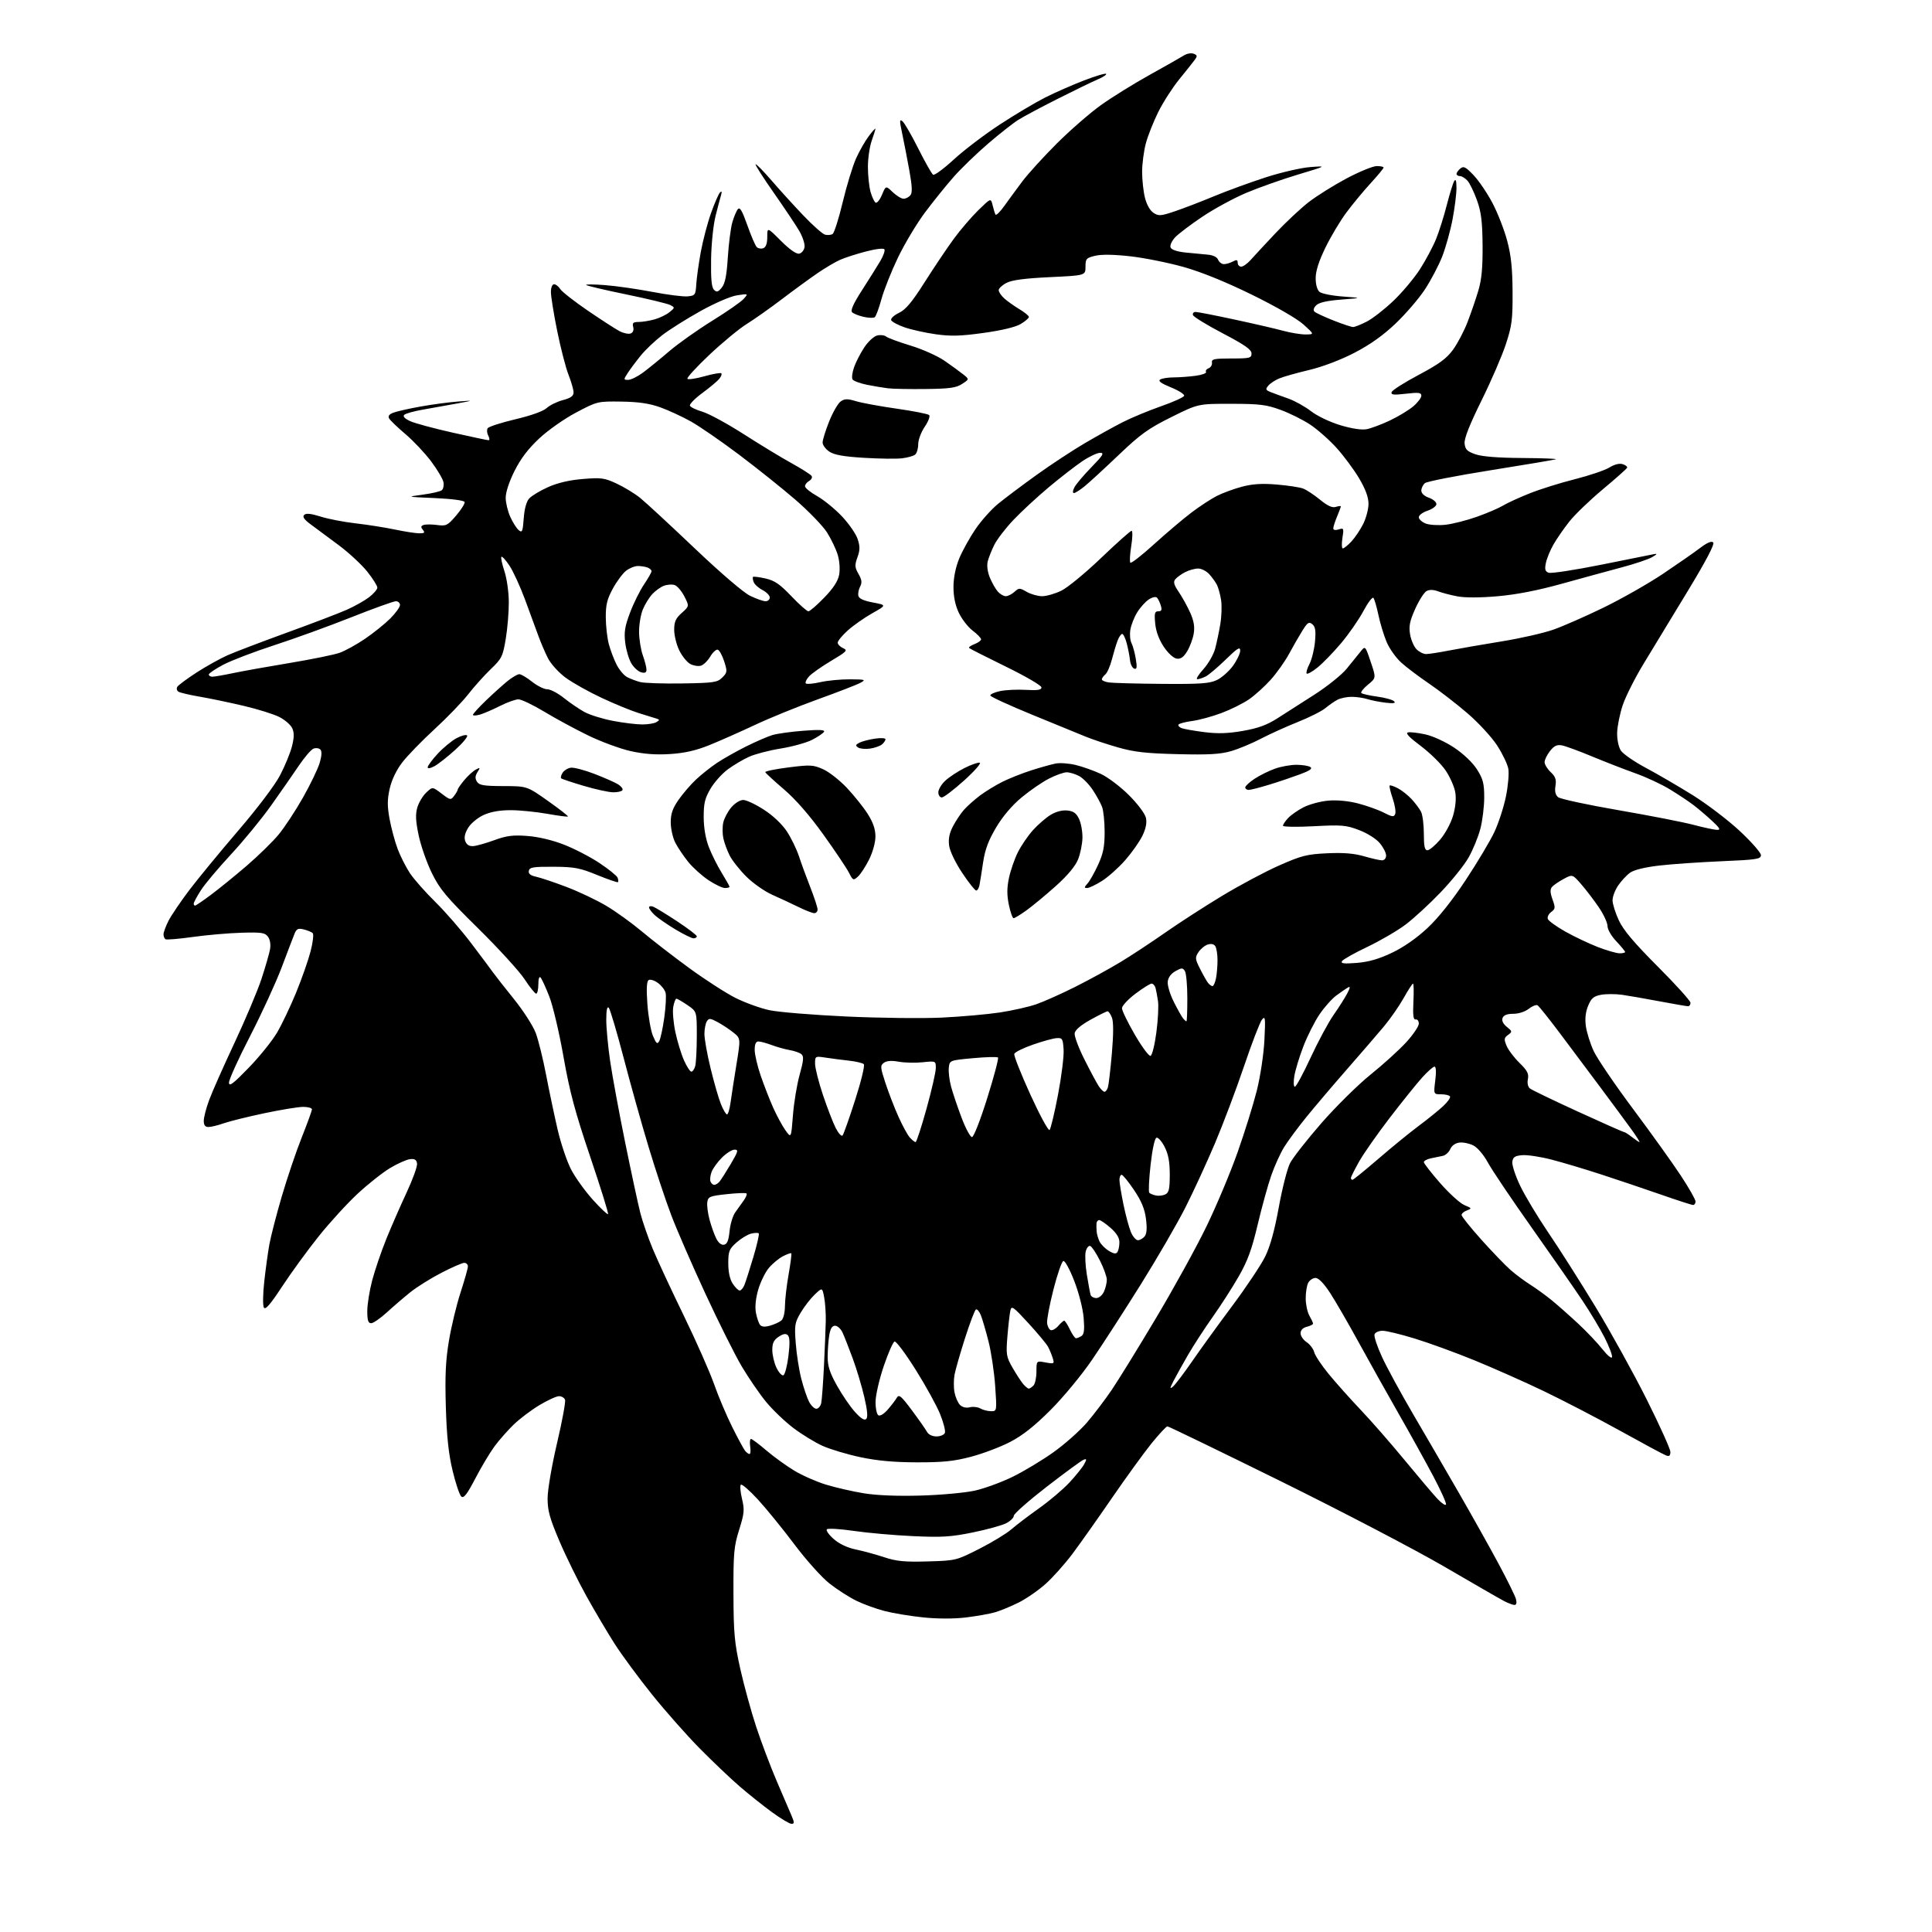 <?xml version="1.0" encoding="UTF-8" standalone="no"?>
<svg 
  version="1.1" 
  xmlns="http://www.w3.org/2000/svg" 
  xmlns:xlink="http://www.w3.org/1999/xlink" 
  xmlns:svg="http://www.w3.org/2000/svg"
  xmlns:rdf="http://www.w3.org/1999/02/22-rdf-syntax-ns#"
  xmlns:cc="http://creativecommons.org/ns#"
  xmlns:dc="http://purl.org/dc/elements/1.1/"
  viewBox="0 0 768 768"
  width="768"
  height="768"
>
<style>svg {background-color: white; }</style>"
<path stroke="none" fill="black" fill-rule="evenodd" d="M314.62,725.00C313.85,725.00 310.36,722.91 306.86,720.36C303.36,717.80 297.57,713.19 294.00,710.11C290.43,707.02 283.28,700.23 278.12,695.00C272.96,689.77 264.41,680.10 259.12,673.50C253.82,666.90 247.17,657.88 244.34,653.46C241.51,649.03 236.45,640.48 233.10,634.46C229.75,628.43 224.90,618.55 222.33,612.50C218.48,603.43 217.66,600.45 217.68,595.50C217.70,592.17 219.37,582.45 221.43,573.67C223.48,564.96 224.91,557.20 224.61,556.42C224.31,555.64 223.23,555.00 222.22,555.00C221.21,555.00 217.71,556.60 214.44,558.56C211.17,560.52 206.55,564.01 204.18,566.31C201.80,568.61 198.36,572.52 196.54,575.00C194.72,577.48 191.30,583.20 188.94,587.73C185.68,593.99 184.35,595.71 183.39,594.91C182.70,594.34 181.14,589.73 179.93,584.68C178.31,577.95 177.59,571.19 177.23,559.35C176.86,546.89 177.14,540.85 178.47,532.90C179.42,527.23 181.50,518.60 183.10,513.71C184.69,508.82 186.00,504.19 186.00,503.41C186.00,502.63 185.35,502.00 184.55,502.00C183.76,502.00 179.66,503.78 175.46,505.96C171.25,508.14 165.71,511.60 163.15,513.65C160.59,515.70 156.38,519.32 153.79,521.69C151.20,524.06 148.39,526.00 147.54,526.00C146.37,526.00 146.00,524.86 146.00,521.19C146.00,518.54 146.88,513.03 147.96,508.94C149.04,504.85 151.56,497.47 153.55,492.54C155.55,487.61 159.18,479.30 161.63,474.06C164.08,468.82 165.95,463.63 165.79,462.52C165.57,461.02 164.86,460.57 163.00,460.78C161.62,460.94 158.08,462.51 155.12,464.28C152.16,466.05 146.34,470.65 142.19,474.50C138.04,478.35 131.04,486.00 126.65,491.50C122.25,497.00 115.74,505.94 112.18,511.36C107.38,518.66 105.49,520.84 104.88,519.75C104.43,518.94 104.50,514.28 105.05,509.39C105.59,504.50 106.50,497.91 107.06,494.75C107.63,491.59 109.84,483.00 111.99,475.65C114.14,468.31 117.72,457.73 119.95,452.13C122.18,446.54 124.00,441.52 124.00,440.98C124.00,440.44 122.43,440.00 120.52,440.00C118.60,440.00 111.65,441.14 105.07,442.53C98.49,443.92 91.22,445.72 88.93,446.53C86.63,447.34 83.91,448.00 82.87,448.00C81.55,448.00 81.00,447.28 81.00,445.54C81.00,444.18 81.96,440.47 83.14,437.29C84.31,434.10 88.86,423.85 93.24,414.50C97.62,405.15 102.46,393.68 103.99,389.00C105.52,384.32 107.03,379.09 107.34,377.37C107.68,375.47 107.36,373.51 106.53,372.37C105.33,370.74 103.99,370.54 95.92,370.78C90.83,370.93 82.15,371.68 76.63,372.46C71.10,373.23 66.23,373.64 65.79,373.37C65.36,373.10 65.00,372.22 65.00,371.40C65.00,370.59 65.90,368.16 67.00,366.00C68.10,363.85 71.83,358.35 75.28,353.79C78.74,349.23 87.46,338.63 94.66,330.24C102.28,321.37 109.24,312.17 111.30,308.24C113.25,304.53 115.39,299.34 116.06,296.69C116.95,293.16 116.98,291.25 116.17,289.48C115.57,288.16 113.26,286.15 111.04,285.02C108.82,283.89 102.39,281.88 96.75,280.56C91.11,279.23 83.27,277.60 79.32,276.93C75.37,276.25 71.60,275.37 70.94,274.96C70.28,274.56 70.08,273.68 70.49,273.01C70.90,272.35 74.35,269.79 78.15,267.33C81.95,264.87 87.50,261.79 90.47,260.47C93.45,259.15 104.03,255.12 114.00,251.50C123.97,247.88 134.66,243.80 137.76,242.43C140.86,241.06 144.88,238.80 146.70,237.42C148.51,236.03 150.00,234.30 150.00,233.58C150.00,232.85 148.20,230.00 146.00,227.24C143.80,224.47 138.73,219.77 134.75,216.79C130.76,213.80 125.77,210.10 123.67,208.57C120.94,206.58 120.14,205.46 120.90,204.70C121.66,203.94 123.56,204.13 127.46,205.35C130.47,206.31 136.76,207.52 141.44,208.05C146.11,208.58 153.13,209.69 157.03,210.51C160.94,211.33 165.28,212.00 166.69,212.00C168.75,212.00 169.02,211.73 168.10,210.62C167.22,209.56 167.28,209.11 168.35,208.70C169.12,208.40 171.53,208.40 173.71,208.69C177.39,209.18 177.91,208.93 181.35,204.91C183.37,202.54 184.88,200.13 184.69,199.55C184.48,198.94 179.57,198.29 172.92,198.00C161.50,197.50 161.50,197.50 168.00,196.64C171.57,196.16 175.00,195.37 175.61,194.88C176.22,194.39 176.52,192.94 176.28,191.67C176.03,190.39 173.84,186.68 171.40,183.42C168.96,180.17 164.39,175.31 161.24,172.63C158.08,169.95 155.14,167.13 154.70,166.37C154.14,165.41 154.66,164.70 156.41,164.03C157.79,163.51 162.65,162.41 167.21,161.60C171.77,160.78 178.43,159.89 182.00,159.62C188.50,159.13 188.50,159.13 181.50,160.43C177.65,161.15 171.61,162.23 168.08,162.84C164.55,163.45 161.22,164.38 160.68,164.92C160.05,165.55 160.90,166.43 163.10,167.43C164.97,168.28 172.55,170.32 179.95,171.98C187.34,173.64 193.77,175.00 194.23,175.00C194.69,175.00 194.64,174.19 194.10,173.20C193.57,172.20 193.46,170.88 193.85,170.25C194.23,169.62 199.17,168.02 204.82,166.68C211.10,165.20 215.95,163.47 217.30,162.22C218.51,161.10 221.41,159.67 223.75,159.05C226.89,158.22 228.00,157.42 228.00,156.00C228.00,154.94 227.10,151.79 226.00,148.99C224.89,146.20 222.87,138.36 221.50,131.58C220.12,124.80 219.00,117.84 219.00,116.12C219.00,114.28 219.52,113.00 220.26,113.00C220.95,113.00 222.06,113.86 222.71,114.91C223.37,115.96 228.31,119.83 233.70,123.51C239.09,127.19 244.78,130.87 246.34,131.67C247.90,132.48 249.87,132.88 250.70,132.56C251.64,132.20 252.03,131.22 251.71,129.99C251.28,128.37 251.69,128.00 253.84,127.99C255.30,127.99 258.15,127.53 260.17,126.97C262.19,126.41 264.86,125.12 266.11,124.11C268.32,122.33 268.33,122.25 266.44,121.26C265.37,120.70 257.53,118.80 249.02,117.05C240.50,115.30 233.30,113.61 233.02,113.29C232.73,112.98 236.10,113.00 240.50,113.34C244.90,113.67 253.38,114.89 259.33,116.03C265.29,117.18 271.59,117.98 273.33,117.81C276.33,117.52 276.52,117.25 276.78,113.00C276.93,110.53 277.74,104.76 278.57,100.19C279.41,95.62 281.24,88.64 282.65,84.69C284.06,80.73 285.66,77.05 286.22,76.50C286.89,75.83 287.03,76.16 286.64,77.50C286.32,78.60 285.33,82.35 284.45,85.83C283.55,89.38 282.77,96.94 282.67,103.02C282.55,110.88 282.86,114.24 283.82,115.19C284.91,116.27 285.45,116.12 286.91,114.33C288.22,112.74 288.86,109.56 289.32,102.33C289.67,96.92 290.46,90.70 291.08,88.50C291.70,86.30 292.69,83.91 293.29,83.18C294.11,82.17 295.00,83.67 297.07,89.51C298.55,93.72 300.24,97.64 300.82,98.22C301.39,98.79 302.57,98.99 303.43,98.66C304.48,98.26 305.00,96.78 305.00,94.18C305.00,90.30 305.00,90.30 310.43,95.74C313.88,99.18 316.53,101.05 317.68,100.83C318.68,100.64 319.65,99.46 319.82,98.20C320.00,96.95 319.03,94.03 317.67,91.71C316.31,89.40 311.76,82.60 307.57,76.61C303.37,70.63 300.13,65.54 300.36,65.31C300.59,65.08 303.41,67.94 306.64,71.68C309.86,75.41 315.57,81.69 319.32,85.63C323.08,89.58 326.97,93.02 327.96,93.28C328.96,93.54 330.31,93.43 330.96,93.03C331.61,92.62 333.43,86.91 335.00,80.33C336.57,73.75 338.97,65.92 340.32,62.93C341.67,59.95 343.95,55.95 345.39,54.06C346.82,52.16 348.00,50.87 348.00,51.18C348.00,51.49 347.32,53.66 346.50,56.00C345.68,58.34 345.00,63.01 345.01,66.38C345.01,69.74 345.48,74.17 346.04,76.21C346.61,78.26 347.52,80.20 348.06,80.54C348.60,80.87 349.74,79.48 350.59,77.45C352.13,73.75 352.13,73.75 354.87,76.38C356.38,77.82 358.32,79.00 359.18,79.00C360.05,79.00 361.26,78.39 361.88,77.64C362.72,76.63 362.62,74.15 361.50,67.89C360.67,63.28 359.40,56.70 358.67,53.27C357.53,47.91 357.54,47.21 358.76,48.22C359.54,48.87 362.38,53.77 365.06,59.12C367.74,64.47 370.39,69.12 370.93,69.46C371.47,69.79 375.20,67.05 379.21,63.35C383.22,59.66 391.45,53.41 397.50,49.46C403.55,45.50 411.67,40.68 415.54,38.73C419.41,36.78 426.30,33.75 430.86,32.00C435.41,30.24 439.39,29.05 439.69,29.36C440.00,29.66 438.50,30.66 436.37,31.56C434.24,32.47 427.10,35.93 420.50,39.26C413.90,42.58 406.83,46.36 404.78,47.65C402.73,48.94 397.33,53.19 392.78,57.09C388.23,61.00 382.06,66.96 379.07,70.35C376.09,73.73 370.96,80.10 367.67,84.50C364.38,88.90 359.54,97.00 356.90,102.50C354.27,108.00 351.33,115.42 350.36,119.00C349.39,122.58 348.19,125.78 347.70,126.12C347.20,126.46 345.21,126.39 343.28,125.95C341.34,125.51 339.29,124.69 338.72,124.12C338.01,123.41 339.25,120.66 342.71,115.29C345.46,111.01 348.72,105.82 349.93,103.77C351.15,101.72 351.88,99.62 351.57,99.12C351.24,98.59 348.16,98.94 344.25,99.96C340.54,100.92 335.93,102.41 334.00,103.26C332.07,104.10 327.97,106.53 324.88,108.65C321.80,110.77 315.42,115.42 310.71,119.00C306.00,122.58 299.75,126.98 296.82,128.80C293.90,130.61 287.24,136.10 282.04,141.00C276.84,145.90 272.89,150.22 273.26,150.60C273.64,150.97 276.70,150.51 280.06,149.56C283.43,148.62 286.43,148.09 286.73,148.40C287.04,148.70 286.66,149.71 285.89,150.63C285.13,151.55 282.11,154.07 279.19,156.23C276.27,158.38 274.05,160.64 274.25,161.24C274.44,161.83 276.68,162.93 279.21,163.66C281.74,164.40 289.14,168.42 295.66,172.60C302.17,176.77 310.76,181.99 314.75,184.18C318.73,186.38 322.28,188.65 322.64,189.22C322.99,189.79 322.54,190.68 321.64,191.18C320.74,191.69 320.00,192.64 320.00,193.30C320.00,193.96 322.16,195.71 324.81,197.20C327.45,198.68 331.88,202.30 334.66,205.23C337.43,208.16 340.25,212.23 340.92,214.26C341.90,217.22 341.88,218.69 340.84,221.55C339.72,224.68 339.77,225.54 341.27,228.15C342.58,230.43 342.74,231.62 341.93,233.13C341.35,234.21 341.02,235.86 341.20,236.78C341.42,237.94 343.21,238.78 347.00,239.50C352.48,240.54 352.48,240.54 346.72,243.79C343.56,245.57 339.17,248.66 336.98,250.63C334.79,252.61 333.00,254.79 333.00,255.46C333.00,256.14 333.96,257.12 335.14,257.65C337.08,258.52 336.64,258.98 330.39,262.70C326.60,264.95 322.64,267.74 321.59,268.90C320.54,270.06 319.98,271.31 320.34,271.68C320.71,272.04 323.29,271.81 326.08,271.17C328.87,270.53 334.16,270.02 337.83,270.04C344.02,270.08 344.32,270.18 342.00,271.44C340.62,272.19 332.98,275.15 325.00,278.03C317.02,280.91 305.77,285.50 300.00,288.22C294.23,290.93 286.12,294.52 282.00,296.19C276.64,298.35 272.18,299.37 266.39,299.74C260.75,300.11 255.98,299.75 250.71,298.58C246.55,297.65 238.94,294.85 233.82,292.36C228.69,289.87 220.84,285.62 216.36,282.91C211.88,280.21 207.26,278.00 206.08,278.00C204.90,278.00 201.59,279.19 198.73,280.64C195.86,282.09 192.28,283.63 190.76,284.07C189.24,284.50 188.00,284.54 188.00,284.15C188.00,283.75 190.36,281.16 193.25,278.39C196.14,275.62 200.00,272.15 201.83,270.67C203.66,269.20 205.73,268.00 206.44,268.00C207.15,268.00 209.42,269.35 211.50,271.00C213.58,272.65 216.30,274.00 217.56,274.00C218.82,274.00 221.79,275.56 224.17,277.47C226.55,279.38 230.23,281.88 232.34,283.04C234.45,284.19 239.55,285.78 243.68,286.56C247.80,287.35 253.05,287.99 255.34,287.98C257.63,287.98 260.16,287.55 260.97,287.04C262.27,286.22 262.27,286.05 260.97,285.65C260.16,285.40 257.05,284.43 254.05,283.51C251.05,282.59 244.39,279.86 239.24,277.45C234.09,275.05 227.64,271.43 224.90,269.43C222.13,267.39 219.00,263.97 217.84,261.69C216.69,259.44 214.93,255.32 213.93,252.55C212.93,249.77 210.56,243.32 208.66,238.21C206.76,233.10 204.01,227.10 202.53,224.87C201.06,222.64 199.61,221.05 199.32,221.34C199.03,221.63 199.57,224.20 200.51,227.04C201.47,229.93 202.24,235.36 202.26,239.35C202.28,243.28 201.73,249.88 201.04,254.00C199.87,260.97 199.45,261.82 195.08,266.00C192.50,268.48 188.46,272.98 186.11,276.00C183.76,279.02 177.71,285.29 172.67,289.92C167.63,294.55 161.84,300.52 159.82,303.18C157.52,306.20 155.68,310.09 154.90,313.54C153.93,317.88 153.92,320.47 154.87,325.59C155.53,329.18 156.96,334.50 158.05,337.41C159.14,340.33 161.35,344.69 162.95,347.11C164.56,349.52 169.09,354.65 173.01,358.50C176.94,362.35 183.39,369.77 187.35,375.00C191.31,380.23 195.22,385.45 196.03,386.61C196.84,387.76 200.55,392.49 204.27,397.11C208.00,401.72 211.90,407.80 212.96,410.61C214.01,413.42 215.85,420.85 217.05,427.11C218.25,433.37 220.31,443.17 221.63,448.88C222.95,454.60 225.42,461.89 227.13,465.09C228.84,468.30 232.71,473.66 235.74,477.00C238.77,480.35 241.45,482.88 241.71,482.63C241.96,482.37 238.77,472.11 234.62,459.83C228.57,441.95 226.46,434.03 224.00,420.09C222.32,410.52 219.77,399.72 218.34,396.09C216.92,392.47 215.36,389.07 214.87,388.55C214.36,387.99 214.00,389.13 214.00,391.30C214.00,393.33 213.61,395.00 213.14,395.00C212.67,395.00 210.59,392.41 208.52,389.25C206.45,386.09 198.13,376.98 190.03,369.00C177.33,356.49 174.80,353.47 171.64,347.00C169.62,342.88 167.27,336.12 166.41,332.00C165.22,326.29 165.10,323.65 165.91,320.94C166.49,318.98 168.08,316.33 169.45,315.05C171.93,312.71 171.93,312.71 175.53,315.46C178.99,318.09 179.19,318.13 180.53,316.35C181.31,315.33 181.95,314.20 181.97,313.83C181.99,313.46 183.17,311.76 184.61,310.05C186.04,308.35 188.09,306.49 189.15,305.92C190.92,304.97 190.98,305.06 189.80,306.94C188.85,308.47 188.80,309.46 189.60,310.73C190.50,312.16 192.29,312.46 200.09,312.48C209.50,312.50 209.50,312.50 217.80,318.37C222.36,321.59 225.95,324.39 225.76,324.57C225.58,324.76 221.84,324.27 217.46,323.49C213.08,322.71 206.57,322.06 203.00,322.06C198.70,322.05 195.07,322.69 192.27,323.96C189.89,325.05 187.19,327.28 186.10,329.07C184.77,331.27 184.41,332.93 184.96,334.38C185.49,335.80 186.54,336.45 188.13,336.34C189.43,336.25 193.20,335.18 196.50,333.98C201.34,332.20 203.87,331.88 209.56,332.30C213.90,332.62 219.53,333.94 224.14,335.74C228.28,337.34 234.65,340.64 238.31,343.08C241.96,345.51 245.20,348.13 245.50,348.89C245.80,349.66 245.87,350.46 245.66,350.67C245.45,350.88 241.73,349.60 237.39,347.83C230.47,345.00 228.33,344.60 220.02,344.55C211.97,344.51 210.50,344.75 210.22,346.16C209.98,347.33 210.85,348.03 213.19,348.54C215.01,348.94 220.46,350.77 225.31,352.62C230.15,354.47 237.21,357.82 240.99,360.07C244.78,362.31 251.17,366.92 255.19,370.30C259.21,373.68 267.66,380.21 273.97,384.82C280.29,389.43 288.56,394.77 292.36,396.68C296.16,398.59 302.25,400.79 305.88,401.57C309.52,402.34 323.30,403.47 336.50,404.08C349.70,404.69 366.78,404.88 374.46,404.51C382.14,404.14 392.49,403.22 397.46,402.47C402.43,401.71 408.98,400.24 412.00,399.19C415.02,398.13 422.00,395.01 427.50,392.25C433.00,389.49 441.11,385.04 445.52,382.37C449.93,379.69 457.88,374.45 463.19,370.73C468.50,367.01 478.61,360.47 485.67,356.20C492.73,351.93 503.00,346.45 508.50,344.03C517.40,340.10 519.50,339.57 527.61,339.19C534.09,338.89 538.31,339.24 542.26,340.39C545.31,341.27 548.53,342.00 549.40,342.00C550.31,342.00 551.00,341.17 551.00,340.08C551.00,339.02 549.86,336.79 548.46,335.13C547.01,333.41 543.47,331.18 540.21,329.95C535.05,327.99 533.33,327.85 522.25,328.44C515.51,328.80 510.00,328.71 510.00,328.24C510.00,327.76 510.92,326.39 512.04,325.19C513.16,323.99 515.94,322.05 518.22,320.89C520.49,319.73 524.87,318.55 527.94,318.27C531.41,317.96 535.90,318.37 539.76,319.36C543.19,320.24 547.81,321.88 550.02,323.01C553.48,324.78 554.12,324.85 554.62,323.55C554.94,322.72 554.48,319.93 553.60,317.35C552.72,314.77 552.19,312.48 552.41,312.26C552.63,312.03 554.09,312.52 555.66,313.34C557.22,314.15 559.68,316.10 561.13,317.66C562.57,319.22 564.26,321.48 564.88,322.68C565.50,323.89 566.00,327.82 566.00,331.43C566.00,336.44 566.34,338.00 567.42,338.00C568.20,338.00 570.47,336.10 572.46,333.78C574.49,331.41 576.75,327.22 577.62,324.24C578.60,320.85 578.92,317.48 578.49,314.94C578.12,312.74 576.39,308.84 574.66,306.27C572.92,303.69 568.47,299.32 564.78,296.54C560.10,293.04 558.56,291.39 559.73,291.14C560.66,290.94 563.79,291.31 566.70,291.96C569.66,292.62 574.68,294.94 578.12,297.24C581.80,299.70 585.41,303.15 587.13,305.86C589.54,309.67 590.00,311.44 590.00,316.99C590.00,320.61 589.31,326.24 588.46,329.48C587.62,332.73 585.49,337.89 583.75,340.94C582.00,344.00 576.98,350.24 572.58,354.81C568.19,359.39 561.95,365.12 558.72,367.55C555.49,369.98 548.65,373.97 543.53,376.41C538.40,378.85 533.87,381.40 533.45,382.08C532.88,383.01 534.26,383.17 539.34,382.77C544.05,382.39 548.11,381.22 553.31,378.75C557.98,376.53 563.11,372.96 567.44,368.91C571.80,364.83 577.27,357.97 582.64,349.84C587.26,342.86 592.40,334.24 594.06,330.69C595.72,327.13 597.79,320.78 598.64,316.57C599.50,312.36 599.92,307.41 599.58,305.58C599.24,303.74 597.24,299.58 595.13,296.33C593.03,293.08 587.76,287.35 583.41,283.60C579.06,279.86 572.18,274.54 568.13,271.78C564.07,269.03 559.06,265.25 557.00,263.38C554.93,261.51 552.33,257.85 551.22,255.24C550.12,252.63 548.64,247.80 547.95,244.50C547.25,241.20 546.35,238.12 545.95,237.66C545.55,237.19 543.75,239.57 541.95,242.94C540.15,246.31 536.17,252.05 533.09,255.70C530.02,259.34 525.81,263.68 523.75,265.33C521.69,266.99 519.75,268.08 519.43,267.76C519.11,267.45 519.61,265.72 520.54,263.93C521.46,262.14 522.45,258.15 522.73,255.06C523.12,250.73 522.88,249.14 521.68,248.15C520.34,247.04 519.78,247.40 517.73,250.68C516.42,252.78 514.03,256.94 512.42,259.92C510.82,262.90 507.53,267.53 505.12,270.21C502.71,272.89 498.83,276.40 496.50,278.00C494.16,279.61 489.25,282.05 485.58,283.43C481.92,284.81 476.67,286.24 473.94,286.60C471.20,286.97 468.74,287.61 468.48,288.03C468.22,288.45 468.78,289.09 469.72,289.45C470.66,289.81 474.72,290.52 478.73,291.03C484.10,291.71 488.13,291.58 494.09,290.54C500.11,289.49 503.62,288.21 507.84,285.51C510.95,283.52 517.60,279.26 522.61,276.06C527.61,272.85 533.33,268.26 535.30,265.86C537.27,263.46 539.75,260.41 540.79,259.08C542.70,256.65 542.70,256.65 544.87,263.08C547.05,269.50 547.05,269.50 543.78,272.17C541.98,273.64 540.81,275.14 541.16,275.50C541.52,275.85 544.35,276.49 547.44,276.91C550.54,277.33 553.56,278.16 554.16,278.76C554.94,279.54 554.01,279.70 550.87,279.34C548.47,279.06 545.20,278.42 543.60,277.92C542.01,277.41 539.16,277.00 537.29,277.00C535.41,277.00 532.89,277.52 531.68,278.15C530.48,278.78 528.31,280.28 526.86,281.49C525.41,282.70 520.46,285.19 515.86,287.02C511.26,288.86 504.66,291.85 501.18,293.67C497.71,295.49 492.40,297.70 489.38,298.58C485.08,299.83 480.48,300.09 468.20,299.79C455.69,299.49 450.87,298.95 444.50,297.13C440.10,295.88 434.25,293.93 431.50,292.80C428.75,291.67 419.15,287.74 410.17,284.06C401.20,280.38 393.77,276.97 393.67,276.48C393.58,275.99 395.30,275.20 397.50,274.73C399.70,274.25 404.31,274.03 407.75,274.23C412.50,274.51 414.00,274.27 414.00,273.25C414.00,272.51 407.66,268.81 399.90,265.02C392.15,261.23 385.56,257.89 385.26,257.60C384.97,257.30 385.91,256.60 387.36,256.05C388.81,255.50 390.00,254.64 390.00,254.14C390.00,253.65 388.49,252.08 386.63,250.67C384.78,249.26 382.31,246.06 381.13,243.56C379.71,240.54 379.01,237.10 379.02,233.26C379.04,229.61 379.88,225.49 381.31,222.00C382.56,218.97 385.45,213.75 387.73,210.39C390.01,207.03 394.04,202.51 396.69,200.33C399.34,198.15 406.23,192.98 412.00,188.83C417.77,184.68 426.46,178.97 431.29,176.14C436.13,173.30 442.88,169.56 446.29,167.82C449.71,166.08 456.52,163.25 461.43,161.53C466.34,159.82 470.52,157.93 470.72,157.34C470.92,156.75 468.55,155.24 465.47,153.99C461.57,152.41 460.26,151.45 461.18,150.87C461.90,150.41 464.35,150.02 466.61,150.02C468.87,150.01 472.80,149.72 475.34,149.37C477.88,149.02 479.71,148.34 479.41,147.86C479.12,147.38 479.58,146.71 480.45,146.38C481.32,146.05 481.91,145.04 481.77,144.14C481.54,142.74 482.65,142.50 489.50,142.50C496.83,142.50 497.50,142.33 497.50,140.50C497.50,138.97 494.83,137.10 486.05,132.50C479.76,129.20 474.43,125.94 474.22,125.25C474.01,124.56 474.47,124.00 475.26,124.00C476.04,124.00 482.94,125.34 490.59,126.99C498.24,128.63 506.98,130.65 510.00,131.47C513.02,132.30 517.08,132.96 519.00,132.95C522.50,132.92 522.50,132.92 518.17,129.00C515.61,126.69 507.21,121.83 497.67,117.16C487.21,112.03 477.62,108.14 470.50,106.13C464.45,104.43 454.94,102.52 449.37,101.89C442.82,101.15 437.87,101.07 435.37,101.67C431.80,102.52 431.50,102.86 431.50,106.05C431.50,109.50 431.50,109.50 417.35,110.17C407.42,110.64 402.28,111.32 400.10,112.45C398.40,113.33 397.00,114.64 397.00,115.35C397.00,116.07 398.01,117.56 399.25,118.66C400.49,119.77 403.19,121.69 405.25,122.92C407.31,124.15 409.00,125.54 409.00,126.00C409.00,126.46 407.54,127.72 405.75,128.79C403.71,130.02 398.22,131.34 391.00,132.34C381.88,133.61 377.95,133.72 372.01,132.88C367.88,132.30 362.29,131.06 359.57,130.12C356.86,129.18 354.46,127.88 354.24,127.23C354.03,126.58 355.43,125.28 357.38,124.36C360.05,123.08 362.54,120.11 367.62,112.09C371.32,106.26 376.48,98.58 379.10,95.00C381.72,91.42 386.12,86.29 388.87,83.59C393.88,78.69 393.88,78.69 394.58,81.59C394.96,83.19 395.48,84.87 395.74,85.31C395.99,85.76 397.58,84.19 399.27,81.81C400.96,79.44 404.18,75.06 406.42,72.07C408.67,69.08 414.81,62.33 420.08,57.07C425.34,51.81 433.25,44.93 437.64,41.78C442.04,38.64 450.78,33.21 457.07,29.73C463.35,26.24 469.45,22.78 470.62,22.04C471.78,21.29 473.52,20.99 474.48,21.35C475.99,21.94 476.05,22.27 474.86,23.88C474.11,24.89 471.35,28.38 468.71,31.61C466.08,34.85 462.35,40.65 460.44,44.50C458.52,48.35 456.29,53.98 455.49,57.00C454.68,60.02 454.02,65.11 454.01,68.31C454.01,71.50 454.51,76.14 455.14,78.62C455.81,81.32 457.18,83.73 458.53,84.61C460.56,85.94 461.42,85.88 467.06,83.98C470.50,82.82 477.52,80.12 482.64,77.99C487.77,75.86 496.98,72.49 503.12,70.51C509.26,68.52 517.25,66.68 520.89,66.41C527.50,65.92 527.50,65.92 516.00,69.38C509.68,71.28 500.46,74.54 495.53,76.61C490.59,78.69 482.71,82.96 478.03,86.10C473.34,89.24 468.43,92.96 467.12,94.35C465.82,95.75 465.00,97.55 465.31,98.35C465.65,99.26 467.86,100.02 471.18,100.37C474.11,100.68 478.07,101.06 480.00,101.22C482.20,101.40 483.77,102.15 484.22,103.25C484.61,104.21 485.65,105.00 486.53,105.00C487.41,105.00 489.00,104.53 490.07,103.96C491.59,103.15 492.00,103.26 492.00,104.46C492.00,105.31 492.63,106.00 493.40,106.00C494.16,106.00 495.85,104.80 497.15,103.34C498.44,101.88 502.88,97.10 507.00,92.73C511.12,88.36 517.11,82.76 520.30,80.29C523.49,77.83 530.24,73.61 535.30,70.92C540.36,68.24 545.74,66.03 547.25,66.02C548.76,66.01 550.00,66.27 550.00,66.61C550.00,66.95 547.67,69.76 544.83,72.86C541.98,75.96 537.65,81.20 535.20,84.50C532.74,87.80 528.99,94.08 526.87,98.45C524.26,103.80 523.00,107.76 523.00,110.57C523.00,113.11 523.60,115.26 524.54,116.03C525.38,116.73 529.54,117.56 533.79,117.87C541.50,118.44 541.50,118.44 533.17,119.09C527.50,119.53 524.31,120.26 523.21,121.36C522.19,122.38 521.94,123.32 522.54,123.89C523.07,124.39 526.46,125.97 530.08,127.40C533.70,128.83 537.20,130.00 537.87,130.00C538.53,130.00 540.97,129.04 543.27,127.86C545.57,126.69 550.35,122.97 553.88,119.61C557.41,116.25 562.17,110.58 564.47,107.00C566.76,103.42 569.63,98.04 570.85,95.04C572.07,92.03 573.99,85.96 575.11,81.55C576.24,77.14 577.56,72.85 578.05,72.02C578.67,70.96 578.95,71.74 578.97,74.64C578.99,76.92 578.29,82.54 577.42,87.14C576.55,91.74 574.69,98.42 573.29,102.00C571.88,105.58 568.78,111.47 566.39,115.10C564.00,118.73 558.76,124.82 554.75,128.63C549.75,133.38 544.58,137.05 538.33,140.28C532.85,143.11 525.67,145.83 520.35,147.09C515.48,148.24 510.15,149.75 508.50,150.44C506.85,151.13 504.89,152.42 504.15,153.32C502.98,154.73 503.11,155.07 505.15,155.88C506.44,156.39 509.59,157.54 512.14,158.44C514.69,159.34 518.74,161.60 521.14,163.45C523.61,165.37 528.65,167.77 532.78,169.02C537.37,170.40 541.24,170.99 543.28,170.61C545.05,170.27 549.20,168.72 552.50,167.15C555.80,165.59 559.96,163.07 561.75,161.57C563.54,160.06 565.00,158.14 565.00,157.31C565.00,156.05 563.98,155.92 558.88,156.51C553.94,157.09 552.84,156.96 553.20,155.86C553.44,155.11 558.29,152.02 563.99,149.00C572.09,144.69 575.05,142.52 577.61,139.00C579.41,136.52 582.01,131.57 583.38,128.00C584.76,124.42 586.69,118.80 587.67,115.50C588.98,111.08 589.42,106.35 589.35,97.50C589.26,87.97 588.80,84.28 587.11,79.57C585.94,76.31 584.24,72.82 583.34,71.82C582.43,70.82 581.08,70.00 580.35,70.00C579.61,70.00 579.00,69.61 579.00,69.12C579.00,68.64 579.68,67.68 580.52,66.98C581.80,65.92 582.65,66.35 585.79,69.66C587.86,71.83 591.24,76.82 593.30,80.75C595.37,84.68 597.99,91.41 599.13,95.70C600.68,101.51 601.22,106.69 601.27,116.00C601.33,127.05 601.02,129.47 598.59,136.86C597.08,141.46 592.71,151.57 588.87,159.32C584.11,168.98 582.00,174.34 582.20,176.31C582.45,178.68 583.22,179.45 586.50,180.58C589.13,181.50 595.47,182.00 605.00,182.06C612.98,182.12 619.05,182.34 618.50,182.56C617.95,182.78 606.33,184.74 592.68,186.91C579.04,189.08 567.22,191.40 566.43,192.05C565.65,192.71 565.00,194.05 565.00,195.02C565.00,196.10 566.18,197.22 568.00,197.85C569.65,198.43 571.00,199.56 571.00,200.37C571.00,201.18 569.42,202.36 567.50,203.00C565.58,203.64 564.00,204.81 564.00,205.60C564.00,206.40 565.24,207.53 566.75,208.12C568.26,208.70 571.84,208.91 574.70,208.59C577.56,208.26 583.18,206.82 587.20,205.39C591.21,203.96 595.86,201.96 597.51,200.96C599.17,199.95 603.90,197.78 608.01,196.14C612.13,194.49 620.23,191.95 626.00,190.50C631.77,189.04 637.96,186.95 639.73,185.85C641.76,184.60 643.75,184.10 645.04,184.51C646.18,184.87 646.97,185.51 646.81,185.93C646.64,186.35 642.28,190.22 637.13,194.52C631.98,198.83 626.00,204.59 623.84,207.32C621.68,210.05 618.86,214.13 617.56,216.39C616.26,218.65 614.89,221.96 614.52,223.75C613.98,226.32 614.21,227.14 615.59,227.67C616.55,228.04 625.92,226.61 636.42,224.50C646.91,222.39 656.40,220.49 657.50,220.27C658.94,219.99 658.73,220.33 656.76,221.47C655.26,222.34 649.86,224.16 644.76,225.51C639.67,226.87 628.99,229.79 621.03,232.00C611.33,234.70 602.89,236.35 595.39,237.01C588.45,237.62 582.38,237.64 579.36,237.07C576.69,236.56 573.23,235.66 571.68,235.07C569.86,234.38 568.24,234.33 567.09,234.95C566.12,235.47 564.09,238.65 562.58,242.00C560.39,246.89 559.98,248.91 560.53,252.16C560.90,254.39 562.06,257.06 563.11,258.11C564.15,259.15 565.85,260.00 566.89,260.00C567.93,260.00 572.10,259.36 576.14,258.57C580.19,257.78 589.58,256.16 597.00,254.95C604.42,253.75 613.65,251.65 617.50,250.29C621.35,248.94 630.35,244.98 637.50,241.50C644.65,238.01 655.23,232.00 661.00,228.14C666.77,224.27 673.42,219.65 675.76,217.87C678.59,215.71 680.36,214.96 681.02,215.62C681.68,216.28 678.27,222.81 670.84,235.06C664.70,245.20 656.85,258.12 653.41,263.76C649.97,269.41 646.20,276.88 645.04,280.37C643.88,283.86 642.89,288.79 642.84,291.34C642.79,294.02 643.41,296.98 644.33,298.38C645.20,299.70 649.64,302.78 654.20,305.21C658.77,307.64 667.15,312.52 672.84,316.06C678.53,319.60 686.97,326.03 691.59,330.34C696.22,334.65 700.00,338.97 700.00,339.93C700.00,341.50 698.34,341.76 684.25,342.36C675.59,342.73 664.45,343.50 659.50,344.08C653.90,344.73 649.56,345.79 648.00,346.90C646.62,347.88 644.49,350.17 643.25,351.99C642.01,353.81 641.00,356.47 641.01,357.90C641.02,359.33 642.14,362.91 643.51,365.86C645.32,369.74 649.57,374.78 659.00,384.23C666.15,391.39 672.00,397.87 672.00,398.62C672.00,399.38 671.57,400.00 671.05,400.00C670.53,400.00 665.47,399.13 659.80,398.06C654.14,396.99 647.37,395.81 644.76,395.44C642.15,395.08 638.40,395.08 636.43,395.45C633.52,395.99 632.56,396.81 631.32,399.78C630.30,402.22 629.99,404.92 630.40,407.89C630.73,410.34 632.12,414.77 633.48,417.74C634.84,420.71 641.90,431.10 649.16,440.82C656.42,450.54 664.98,462.49 668.18,467.36C671.38,472.23 674.00,476.84 674.00,477.61C674.00,478.37 673.57,479.00 673.03,479.00C672.50,479.00 666.77,477.15 660.28,474.88C653.80,472.62 643.10,469.01 636.50,466.86C629.90,464.71 620.96,462.04 616.63,460.93C612.30,459.81 607.12,459.03 605.13,459.20C602.20,459.44 601.44,459.95 601.17,461.82C600.99,463.09 602.38,467.37 604.27,471.32C606.15,475.27 611.20,483.68 615.49,490.00C619.79,496.32 628.22,509.60 634.24,519.50C640.25,529.40 649.41,545.96 654.59,556.30C659.76,566.63 664.00,576.02 664.00,577.15C664.00,578.70 663.57,579.05 662.25,578.55C661.29,578.19 653.12,573.80 644.11,568.80C635.09,563.81 621.37,556.68 613.61,552.96C605.85,549.24 593.42,543.73 586.00,540.70C578.58,537.67 567.95,533.80 562.39,532.10C556.83,530.39 551.08,529.00 549.61,529.00C548.14,529.00 546.69,529.63 546.40,530.41C546.10,531.18 547.44,535.24 549.37,539.42C551.30,543.60 556.77,553.65 561.51,561.76C566.26,569.87 574.43,583.92 579.67,593.00C584.91,602.08 592.10,614.90 595.64,621.50C599.19,628.10 602.34,634.51 602.65,635.75C602.99,637.11 602.76,638.00 602.06,638.00C601.42,638.00 599.59,637.32 597.98,636.49C596.37,635.66 585.71,629.52 574.28,622.85C562.85,616.18 533.57,600.89 509.21,588.86C484.84,576.84 464.53,567.00 464.07,567.00C463.61,567.00 460.77,570.04 457.77,573.75C454.77,577.46 447.67,587.25 442.00,595.50C436.33,603.75 429.26,613.74 426.29,617.71C423.31,621.67 418.57,627.00 415.73,629.55C412.90,632.10 408.09,635.44 405.04,636.98C401.99,638.51 397.70,640.29 395.50,640.92C393.30,641.55 388.05,642.48 383.83,642.98C379.10,643.54 372.63,643.53 366.95,642.94C361.89,642.42 355.00,641.28 351.63,640.40C348.26,639.53 343.19,637.69 340.37,636.30C337.55,634.92 332.76,631.85 329.74,629.47C326.65,627.05 320.49,620.17 315.72,613.83C311.04,607.60 304.51,599.58 301.21,596.00C297.91,592.42 294.89,589.81 294.49,590.20C294.10,590.58 294.31,593.11 294.96,595.82C296.00,600.19 295.88,601.56 293.82,608.12C291.74,614.74 291.51,617.37 291.56,633.50C291.61,649.21 291.96,653.02 294.28,663.43C295.75,669.99 298.59,680.32 300.59,686.40C302.59,692.47 306.26,702.17 308.74,707.97C311.23,713.76 313.89,719.96 314.65,721.75C315.83,724.53 315.82,725.00 314.62,725.00zM368.77,620.69C379.94,620.37 380.11,620.33 389.27,615.69C394.35,613.11 400.07,609.63 402.00,607.96C403.93,606.28 408.88,602.52 413.00,599.59C417.12,596.67 422.58,592.05 425.11,589.33C427.65,586.60 430.29,583.32 430.98,582.04C432.05,580.04 432.01,579.78 430.72,580.28C429.89,580.60 423.31,585.42 416.10,590.99C408.90,596.57 403.00,601.77 403.00,602.54C403.00,603.31 401.65,604.65 399.99,605.50C398.34,606.36 392.37,608.01 386.74,609.16C378.05,610.94 374.46,611.17 363.00,610.64C355.57,610.31 345.00,609.37 339.50,608.57C334.00,607.77 329.14,607.48 328.70,607.91C328.26,608.35 329.47,610.08 331.39,611.77C333.61,613.72 336.81,615.24 340.19,615.94C343.11,616.55 348.20,617.94 351.50,619.03C356.38,620.64 359.60,620.95 368.77,620.69zM574.82,598.05C575.00,597.49 572.71,592.41 569.72,586.76C566.73,581.12 560.51,569.89 555.89,561.81C551.28,553.73 544.12,540.95 540.00,533.42C535.88,525.89 530.78,517.09 528.67,513.86C526.24,510.15 524.15,508.00 522.95,508.00C521.92,508.00 520.60,508.87 520.04,509.93C519.47,511.00 519.02,513.81 519.04,516.18C519.05,518.56 519.71,521.62 520.50,523.00C521.29,524.38 521.95,525.79 521.96,526.14C521.98,526.49 520.88,527.07 519.50,527.41C517.90,527.81 517.00,528.74 517.00,530.00C517.00,531.07 518.08,532.66 519.40,533.53C520.73,534.40 522.08,536.19 522.41,537.51C522.75,538.83 525.34,542.75 528.19,546.21C531.03,549.67 536.77,556.10 540.95,560.50C545.13,564.90 553.00,573.90 558.43,580.50C563.87,587.10 569.70,593.98 571.39,595.79C573.09,597.60 574.63,598.62 574.82,598.05zM366.00,594.51C373.98,594.29 383.65,593.40 387.50,592.55C391.35,591.69 398.14,589.21 402.60,587.02C407.05,584.84 414.37,580.43 418.86,577.22C423.35,574.01 429.31,568.71 432.11,565.44C434.90,562.17 439.32,556.35 441.93,552.50C444.54,548.65 452.45,535.83 459.50,524.00C466.56,512.17 475.61,495.75 479.60,487.50C483.60,479.25 489.17,465.98 491.98,458.00C494.80,450.02 498.23,439.00 499.61,433.50C501.02,427.87 502.33,419.13 502.62,413.50C503.07,404.57 502.97,403.69 501.65,405.32C500.84,406.33 497.63,414.65 494.53,423.82C491.43,433.00 486.22,446.80 482.96,454.50C479.69,462.20 474.41,473.68 471.21,480.00C468.02,486.32 460.06,500.05 453.53,510.50C447.00,520.95 438.27,534.45 434.14,540.50C429.92,546.67 422.65,555.47 417.56,560.55C411.15,566.95 406.45,570.66 401.50,573.22C397.65,575.21 390.68,577.85 386.00,579.08C379.23,580.87 374.85,581.32 364.50,581.30C355.36,581.28 348.68,580.67 342.00,579.25C336.77,578.14 330.02,576.12 327.00,574.76C323.98,573.40 318.75,570.21 315.39,567.66C312.03,565.12 307.14,560.45 304.54,557.28C301.93,554.11 297.56,547.73 294.82,543.11C292.09,538.48 285.58,525.45 280.35,514.14C275.12,502.84 269.04,488.87 266.85,483.10C264.65,477.33 260.61,465.16 257.86,456.05C255.11,446.95 250.63,430.96 247.91,420.53C245.18,410.09 242.51,401.11 241.98,400.58C241.34,399.94 241.00,401.63 241.00,405.42C241.00,408.62 241.70,416.03 242.55,421.87C243.41,427.72 246.10,442.31 248.54,454.30C250.98,466.28 253.69,478.88 254.57,482.30C255.45,485.71 257.67,492.10 259.50,496.50C261.33,500.90 266.87,512.83 271.82,523.00C276.76,533.17 282.18,545.43 283.87,550.24C285.55,555.04 288.79,562.69 291.06,567.24C293.32,571.78 295.64,576.06 296.21,576.75C296.78,577.44 297.56,578.00 297.95,578.00C298.34,578.00 298.46,576.65 298.21,575.00C297.97,573.35 298.11,572.00 298.53,572.00C298.94,572.00 301.69,574.05 304.62,576.56C307.56,579.07 312.56,582.69 315.73,584.60C318.90,586.52 324.60,589.03 328.40,590.18C332.19,591.34 338.94,592.88 343.40,593.61C348.57,594.45 356.74,594.78 366.00,594.51zM372.27,571.00C373.81,571.00 375.31,570.36 375.61,569.59C375.90,568.81 375.05,565.44 373.70,562.11C372.35,558.77 367.98,550.84 363.99,544.49C360.00,538.13 356.23,533.08 355.61,533.27C355.00,533.46 353.06,537.87 351.30,543.06C349.54,548.25 348.07,554.61 348.05,557.19C348.02,559.77 348.52,562.21 349.16,562.60C349.84,563.02 351.41,562.06 352.91,560.32C354.34,558.68 355.95,556.56 356.50,555.62C357.35,554.16 358.24,554.90 362.50,560.63C365.25,564.32 367.94,568.16 368.49,569.17C369.08,570.27 370.59,571.00 372.27,571.00zM344.34,564.06C345.05,563.35 344.80,560.59 343.55,555.26C342.56,550.99 340.49,544.12 338.97,540.00C337.45,535.88 335.64,531.26 334.94,529.75C334.25,528.24 332.91,527.00 331.97,527.00C330.77,527.00 330.08,528.12 329.64,530.75C329.30,532.81 329.02,536.68 329.01,539.34C329.00,543.08 329.85,545.69 332.72,550.83C334.77,554.49 337.99,559.20 339.88,561.29C342.23,563.89 343.64,564.76 344.34,564.06zM393.89,560.97C396.29,561.00 396.29,561.00 395.60,550.97C395.22,545.46 394.02,537.47 392.95,533.22C391.87,528.98 390.49,524.27 389.88,522.76C389.27,521.26 388.39,520.26 387.93,520.55C387.46,520.83 385.52,525.97 383.60,531.96C381.69,537.95 379.82,544.46 379.45,546.43C379.08,548.39 379.07,551.56 379.43,553.47C379.79,555.38 380.77,557.63 381.61,558.47C382.56,559.42 384.04,559.78 385.50,559.41C386.80,559.09 388.68,559.30 389.68,559.88C390.68,560.46 392.58,560.95 393.89,560.97zM324.51,560.00C325.31,560.00 326.18,558.99 326.45,557.75C326.71,556.51 327.20,549.88 327.54,543.00C327.88,536.12 328.20,528.02 328.26,525.00C328.31,521.98 328.02,517.76 327.61,515.63C326.86,511.76 326.86,511.76 323.84,514.63C322.18,516.21 319.67,519.45 318.27,521.83C315.92,525.81 315.77,526.80 316.33,534.06C316.66,538.40 317.66,544.76 318.55,548.18C319.44,551.61 320.81,555.67 321.61,557.21C322.40,558.74 323.71,560.00 324.51,560.00zM408.95,552.00C409.31,552.00 410.14,551.46 410.80,550.80C411.46,550.14 412.00,547.64 412.00,545.25C412.00,540.91 412.00,540.91 415.61,541.59C419.06,542.23 419.19,542.16 418.48,539.88C418.08,538.57 417.24,536.55 416.63,535.39C416.01,534.23 412.49,530.00 408.81,525.99C402.61,519.25 402.07,518.88 401.61,521.10C401.33,522.42 400.81,526.99 400.46,531.26C399.87,538.49 400.01,539.36 402.55,543.76C404.05,546.37 405.96,549.29 406.79,550.25C407.63,551.21 408.60,552.00 408.95,552.00zM466.29,551.18C467.16,550.45 470.58,545.95 473.87,541.18C477.16,536.40 484.37,526.44 489.90,519.03C495.42,511.62 501.28,502.84 502.91,499.53C504.92,495.45 506.67,489.11 508.34,479.90C509.70,472.42 511.70,464.55 512.80,462.40C513.89,460.26 519.50,453.10 525.25,446.50C531.01,439.90 539.83,431.19 544.86,427.14C549.89,423.09 556.25,417.32 559.00,414.31C561.75,411.30 564.00,407.98 564.00,406.92C564.00,405.86 563.44,405.11 562.75,405.25C561.82,405.44 561.59,403.66 561.85,398.25C562.05,394.26 561.98,391.00 561.70,391.00C561.42,391.00 559.74,393.59 557.97,396.75C556.20,399.91 552.68,404.98 550.15,408.00C547.63,411.02 541.03,418.68 535.49,425.00C529.96,431.32 522.69,439.88 519.34,444.00C515.99,448.12 512.02,453.49 510.51,455.92C508.99,458.35 506.67,463.45 505.35,467.25C504.02,471.05 501.59,479.86 499.94,486.83C497.59,496.75 495.95,501.24 492.35,507.50C489.82,511.90 485.18,519.12 482.04,523.54C478.90,527.97 474.51,534.72 472.29,538.54C470.07,542.37 467.46,547.08 466.47,549.00C464.97,551.96 464.94,552.29 466.29,551.18zM311.38,546.71C312.00,546.51 312.90,543.09 313.40,539.12C314.02,534.10 313.96,531.56 313.20,530.80C312.40,530.00 311.40,530.16 309.55,531.37C307.60,532.65 307.00,533.89 307.00,536.62C307.00,538.59 307.73,541.75 308.63,543.64C309.53,545.53 310.77,546.91 311.38,546.71zM640.81,539.48C640.98,538.76 639.68,535.32 637.92,531.83C636.16,528.35 632.17,521.67 629.04,517.00C625.92,512.33 616.84,499.27 608.87,488.00C600.89,476.73 593.07,465.10 591.48,462.17C589.83,459.13 587.37,456.21 585.73,455.36C584.16,454.55 581.66,454.02 580.18,454.19C578.53,454.38 577.12,455.38 576.50,456.79C575.95,458.05 574.60,459.26 573.50,459.48C572.40,459.70 570.26,460.14 568.75,460.46C567.24,460.78 566.00,461.46 566.00,461.97C566.00,462.47 568.93,466.24 572.51,470.33C576.09,474.42 580.43,478.35 582.15,479.06C585.09,480.28 585.15,480.40 583.14,481.15C581.96,481.58 581.00,482.40 581.00,482.98C581.00,483.55 584.53,487.96 588.85,492.78C593.17,497.59 598.38,503.01 600.43,504.80C602.47,506.60 606.03,509.25 608.32,510.69C610.62,512.14 614.47,514.94 616.88,516.91C619.29,518.88 624.02,523.07 627.38,526.20C630.75,529.34 635.08,533.90 637.00,536.34C638.94,538.80 640.64,540.20 640.81,539.48zM427.73,531.98C428.16,531.98 429.13,531.57 429.90,531.09C430.95,530.42 431.16,528.64 430.77,523.85C430.47,520.22 428.87,513.94 427.03,509.20C425.23,504.55 423.32,501.06 422.69,501.27C422.06,501.48 420.30,506.56 418.77,512.57C417.23,518.58 416.10,524.59 416.24,525.92C416.38,527.26 417.04,528.52 417.70,528.74C418.36,528.96 419.70,528.20 420.67,527.07C421.65,525.93 422.71,525.00 423.04,525.00C423.36,525.00 424.38,526.58 425.30,528.50C426.22,530.42 427.31,531.99 427.73,531.98zM306.15,526.96C307.82,526.48 309.83,525.56 310.60,524.92C311.42,524.24 312.01,521.84 312.03,519.13C312.05,516.58 312.71,510.92 313.49,506.54C314.27,502.16 314.74,498.41 314.55,498.21C314.35,498.01 312.85,498.54 311.21,499.39C309.58,500.24 307.06,502.32 305.63,504.03C304.19,505.74 302.30,509.62 301.41,512.65C300.39,516.16 300.06,519.50 300.49,521.83C300.87,523.85 301.61,526.02 302.14,526.67C302.80,527.46 304.08,527.55 306.15,526.96zM435.81,516.00C436.84,516.00 438.20,514.86 438.84,513.45C439.48,512.05 439.99,509.91 439.98,508.70C439.97,507.49 438.74,504.06 437.23,501.08C435.73,498.10 433.99,495.49 433.37,495.29C432.75,495.08 431.95,496.07 431.59,497.48C431.24,498.89 431.44,503.07 432.05,506.77C432.65,510.47 433.32,514.06 433.54,514.75C433.76,515.44 434.78,516.00 435.81,516.00zM294.04,513.00C294.59,513.00 295.45,511.99 295.94,510.75C296.44,509.51 298.03,504.52 299.48,499.65C300.94,494.78 301.90,490.56 301.61,490.28C301.33,489.99 299.94,490.05 298.54,490.40C297.13,490.75 294.53,492.35 292.74,493.94C289.85,496.53 289.50,497.41 289.50,502.21C289.50,505.67 290.13,508.55 291.27,510.29C292.25,511.78 293.50,513.00 294.04,513.00zM444.22,497.68C444.63,497.03 444.98,495.31 444.98,493.85C445.00,492.06 443.85,490.20 441.47,488.10C439.52,486.40 437.50,485.00 436.97,485.00C436.43,485.00 435.95,485.56 435.88,486.25C435.82,486.94 435.84,488.40 435.93,489.50C436.01,490.60 436.55,492.43 437.11,493.56C437.67,494.69 439.33,496.35 440.80,497.24C442.78,498.44 443.66,498.55 444.22,497.68zM287.81,494.80C289.05,494.57 289.64,493.12 290.01,489.42C290.29,486.63 291.31,483.26 292.27,481.93C293.23,480.59 294.75,478.47 295.64,477.22C296.54,475.96 297.04,474.70 296.75,474.42C296.46,474.13 292.92,474.26 288.87,474.70C282.12,475.43 281.47,475.70 281.16,477.90C280.97,479.22 281.38,482.37 282.07,484.90C282.75,487.43 283.94,490.77 284.71,492.31C285.58,494.05 286.76,495.00 287.81,494.80zM452.33,493.00C453.11,493.00 454.31,492.33 454.99,491.51C455.85,490.48 456.02,488.32 455.55,484.57C455.05,480.58 453.78,477.50 450.80,473.06C448.56,469.73 446.34,467.00 445.87,467.00C445.39,467.00 445.00,467.92 445.00,469.04C445.00,470.17 445.72,474.55 446.59,478.79C447.47,483.03 448.79,487.96 449.54,489.75C450.29,491.54 451.54,493.00 452.33,493.00zM463.25,474.79C464.67,474.09 465.00,472.60 465.00,466.92C465.00,461.83 464.44,458.82 462.95,455.89C461.82,453.68 460.36,452.05 459.71,452.26C459.01,452.50 458.06,456.90 457.37,463.08C456.73,468.81 456.50,473.79 456.86,474.15C457.21,474.51 458.40,475.00 459.50,475.23C460.60,475.46 462.29,475.26 463.25,474.79zM283.93,471.00C284.47,471.00 285.40,470.44 285.99,469.75C286.58,469.06 288.59,465.91 290.46,462.75C293.43,457.71 293.63,457.00 292.00,457.00C290.99,457.00 288.73,458.42 286.99,460.16C285.25,461.90 283.40,464.46 282.87,465.84C282.35,467.22 282.15,468.94 282.43,469.67C282.71,470.40 283.38,471.00 283.93,471.00zM537.62,469.00C537.96,469.00 542.57,465.26 547.87,460.69C553.17,456.11 560.42,450.19 564.00,447.53C567.58,444.86 571.94,441.33 573.71,439.68C575.48,438.03 576.69,436.30 576.40,435.84C576.12,435.38 574.53,435.00 572.87,435.00C569.86,435.00 569.86,435.00 570.54,429.50C570.97,426.08 570.86,424.00 570.24,424.00C569.70,424.00 567.51,425.93 565.38,428.28C563.24,430.64 557.45,437.84 552.50,444.28C547.55,450.73 542.04,458.59 540.26,461.75C538.48,464.91 537.02,467.84 537.01,468.25C537.01,468.66 537.28,469.00 537.62,469.00zM363.97,454.00C364.33,454.00 366.28,448.02 368.31,440.71C370.34,433.41 372.00,426.14 372.00,424.57C372.00,421.73 371.99,421.72 366.72,422.27C363.81,422.57 359.54,422.46 357.22,422.04C354.40,421.52 352.47,421.67 351.37,422.47C349.86,423.58 349.91,424.23 352.00,430.59C353.25,434.39 355.57,440.40 357.17,443.95C358.76,447.50 360.79,451.22 361.68,452.20C362.58,453.19 363.61,454.00 363.97,454.00zM651.72,454.00C651.97,454.00 650.46,451.64 648.37,448.75C646.27,445.86 640.88,438.55 636.37,432.50C631.87,426.45 624.59,416.72 620.19,410.87C615.80,405.02 611.76,399.97 611.22,399.63C610.68,399.30 609.10,399.92 607.71,401.01C606.25,402.17 603.66,403.00 601.56,403.00C599.11,403.00 597.73,403.54 597.30,404.66C596.89,405.72 597.50,406.98 598.98,408.19C601.19,409.98 601.22,410.12 599.47,411.40C597.88,412.56 597.80,413.11 598.89,415.72C599.57,417.37 601.87,420.42 604.01,422.51C607.13,425.55 607.79,426.82 607.36,428.96C607.04,430.55 607.36,432.04 608.16,432.68C608.90,433.27 617.48,437.41 627.23,441.87C636.97,446.34 645.23,450.00 645.57,450.00C645.91,450.00 647.33,450.90 648.73,452.00C650.13,453.10 651.47,454.00 651.72,454.00zM315.20,443.42C315.58,438.43 316.78,431.14 317.87,427.23C319.45,421.54 319.59,419.90 318.58,419.06C317.88,418.48 315.78,417.74 313.90,417.42C312.03,417.09 308.80,416.19 306.73,415.41C304.66,414.64 302.29,414.00 301.48,414.00C300.47,414.00 300.00,415.06 300.00,417.32C300.00,419.15 301.07,423.77 302.38,427.57C303.69,431.38 305.92,437.11 307.34,440.30C308.77,443.49 310.96,447.54 312.22,449.30C314.50,452.50 314.50,452.50 315.20,443.42zM334.93,451.37C335.35,450.89 337.61,444.50 339.96,437.17C342.35,429.71 343.86,423.47 343.37,423.01C342.89,422.56 340.25,421.94 337.50,421.63C334.75,421.33 330.59,420.79 328.25,420.43C324.04,419.80 324.00,419.82 324.00,422.84C324.00,424.51 325.40,430.07 327.11,435.19C328.83,440.31 331.11,446.24 332.19,448.37C333.28,450.50 334.51,451.85 334.93,451.37zM386.37,452.00C387.07,452.00 389.67,445.37 392.45,436.49C395.13,427.97 397.05,420.72 396.72,420.38C396.39,420.05 391.93,420.17 386.81,420.64C377.50,421.50 377.50,421.50 377.17,424.42C376.98,426.02 377.39,429.40 378.06,431.92C378.74,434.44 380.61,439.99 382.22,444.25C383.83,448.51 385.69,452.00 386.37,452.00zM417.22,449.18C417.68,448.72 419.20,442.40 420.58,435.15C421.97,427.89 422.97,419.83 422.80,417.23C422.52,412.88 422.30,412.51 420.00,412.68C418.62,412.77 414.37,413.94 410.55,415.28C406.73,416.61 403.41,418.26 403.19,418.94C402.96,419.62 405.84,426.89 409.58,435.10C413.32,443.30 416.76,449.64 417.22,449.18zM289.00,443.00C289.42,443.00 290.06,440.86 290.41,438.25C290.77,435.64 291.82,428.83 292.75,423.13C294.44,412.77 294.44,412.77 291.51,410.43C289.90,409.14 287.08,407.28 285.25,406.30C282.33,404.72 281.81,404.69 280.98,406.00C280.46,406.83 280.02,409.07 280.02,411.00C280.01,412.93 281.10,419.05 282.45,424.60C283.80,430.16 285.64,436.57 286.56,438.85C287.47,441.13 288.57,443.00 289.00,443.00zM439.05,434.00C439.50,434.00 440.11,433.21 440.41,432.25C440.71,431.29 441.42,425.24 441.98,418.81C442.64,411.19 442.66,406.23 442.02,404.56C441.49,403.15 440.70,402.01 440.27,402.01C439.85,402.02 436.80,403.52 433.50,405.36C429.62,407.51 427.39,409.42 427.19,410.75C427.02,411.89 428.77,416.56 431.07,421.13C433.37,425.71 435.92,430.47 436.74,431.72C437.56,432.98 438.60,434.00 439.05,434.00zM98.86,424.46C103.15,420.04 108.23,413.73 110.15,410.45C112.08,407.17 115.49,399.99 117.74,394.50C119.99,389.00 122.57,381.63 123.48,378.11C124.38,374.60 124.76,371.37 124.31,370.93C123.87,370.50 122.27,369.84 120.78,369.47C118.52,368.91 117.88,369.20 117.09,371.15C116.56,372.44 114.27,378.45 111.99,384.50C109.71,390.55 104.06,402.85 99.43,411.84C94.79,420.82 91.01,429.15 91.03,430.34C91.05,432.07 92.62,430.89 98.86,424.46zM514.73,432.00C515.23,432.00 518.05,426.78 521.00,420.41C523.95,414.04 528.07,406.37 530.17,403.38C532.26,400.39 534.70,396.55 535.57,394.86C536.75,392.58 536.82,391.98 535.83,392.54C535.10,392.95 533.03,394.38 531.23,395.71C529.44,397.04 526.39,400.46 524.47,403.31C522.54,406.17 519.67,411.88 518.09,416.00C516.51,420.12 514.90,425.41 514.52,427.75C514.13,430.14 514.22,432.00 514.73,432.00zM274.83,426.00C275.34,426.00 276.04,424.99 276.37,423.75C276.70,422.51 276.98,417.13 276.99,411.79C277.00,402.07 277.00,402.07 273.27,399.54C271.22,398.14 269.24,397.00 268.88,397.00C268.52,397.00 267.96,398.46 267.63,400.25C267.30,402.04 267.68,406.53 268.46,410.23C269.24,413.93 270.79,418.99 271.89,421.48C272.99,423.96 274.31,426.00 274.83,426.00zM457.36,419.72C457.99,419.51 459.03,415.33 459.67,410.42C460.32,405.52 460.61,399.93 460.33,398.00C460.05,396.07 459.61,393.71 459.35,392.75C459.08,391.79 458.37,391.00 457.77,391.00C457.17,391.00 454.28,392.81 451.34,395.03C448.40,397.25 446.00,399.84 446.00,400.78C446.00,401.73 448.30,406.46 451.11,411.30C453.92,416.14 456.73,419.93 457.36,419.72zM262.06,413.84C262.57,412.93 263.48,408.71 264.07,404.45C264.66,400.20 264.89,395.77 264.57,394.61C264.26,393.45 262.87,391.69 261.49,390.70C260.11,389.70 258.47,389.21 257.85,389.59C257.07,390.08 256.91,393.02 257.35,399.15C257.70,404.03 258.69,409.70 259.55,411.76C260.86,414.87 261.28,415.22 262.06,413.84zM471.62,406.00C471.83,406.00 471.99,401.84 471.98,396.75C471.98,391.66 471.54,386.82 471.01,386.00C470.16,384.67 469.74,384.67 467.28,386.03C465.54,386.99 464.38,388.55 464.19,390.20C464.02,391.65 465.09,395.24 466.56,398.17C468.03,401.10 469.69,404.06 470.24,404.75C470.79,405.44 471.41,406.00 471.62,406.00zM482.00,392.00C482.41,392.00 483.03,390.59 483.38,388.88C483.72,387.16 483.99,383.89 483.98,381.62C483.98,379.36 483.58,376.89 483.11,376.14C482.57,375.28 481.46,375.04 480.10,375.47C478.91,375.84 477.26,377.21 476.41,378.49C475.00,380.65 475.05,381.19 477.06,385.17C478.26,387.55 479.69,390.06 480.24,390.75C480.79,391.44 481.58,392.00 482.00,392.00zM643.75,378.95C644.99,378.98 646.00,378.74 646.00,378.43C646.00,378.12 644.43,376.21 642.51,374.18C640.53,372.09 639.01,369.46 639.01,368.10C639.00,366.79 637.43,363.41 635.51,360.60C633.60,357.80 630.47,353.70 628.56,351.50C625.08,347.50 625.08,347.50 621.53,349.42C619.57,350.47 617.49,351.91 616.90,352.62C616.14,353.54 616.21,354.94 617.15,357.54C618.34,360.83 618.29,361.32 616.61,362.54C615.59,363.29 614.99,364.54 615.29,365.32C615.59,366.10 618.79,368.39 622.40,370.41C626.01,372.43 631.79,375.16 635.23,376.49C638.68,377.82 642.51,378.92 643.75,378.95zM275.69,373.00C274.97,373.00 271.71,371.39 268.44,369.43C265.17,367.47 261.49,364.91 260.25,363.76C259.01,362.60 258.00,361.23 258.00,360.72C258.00,360.21 258.75,360.07 259.67,360.43C260.58,360.78 264.86,363.39 269.17,366.23C273.48,369.08 277.00,371.76 277.00,372.20C277.00,372.64 276.41,373.00 275.69,373.00zM402.92,365.00C402.49,365.00 401.65,362.61 401.04,359.69C400.23,355.77 400.24,352.97 401.09,348.94C401.73,345.95 403.33,341.35 404.66,338.71C405.99,336.08 408.67,332.15 410.63,329.99C412.59,327.82 415.71,325.10 417.57,323.96C419.67,322.66 422.18,321.99 424.22,322.18C426.71,322.42 427.83,323.22 428.92,325.50C429.72,327.15 430.33,330.52 430.29,333.00C430.25,335.48 429.46,339.36 428.54,341.64C427.46,344.33 424.36,348.03 419.69,352.22C415.73,355.76 410.52,360.08 408.10,361.83C405.68,363.57 403.35,365.00 402.92,365.00zM323.70,363.00C322.98,363.00 320.17,361.91 317.45,360.57C314.73,359.23 310.02,357.04 307.00,355.70C303.98,354.36 299.34,351.11 296.69,348.48C294.04,345.84 291.06,342.07 290.06,340.09C289.06,338.12 287.93,335.04 287.54,333.25C287.16,331.46 287.14,328.64 287.51,326.98C287.87,325.31 289.30,322.61 290.67,320.98C292.09,319.29 294.16,318.00 295.43,318.00C296.67,318.00 300.37,319.73 303.65,321.86C307.26,324.18 310.86,327.59 312.76,330.46C314.49,333.07 316.66,337.52 317.59,340.35C318.52,343.18 320.56,348.77 322.14,352.78C323.71,356.78 325.00,360.72 325.00,361.53C325.00,362.34 324.41,363.00 323.70,363.00zM77.54,360.00C77.84,360.00 80.65,358.09 83.79,355.75C86.93,353.41 93.33,348.22 98.00,344.21C102.67,340.20 108.43,334.57 110.79,331.71C113.15,328.84 117.50,322.23 120.46,317.00C123.42,311.77 126.40,305.57 127.09,303.22C127.92,300.36 128.00,298.60 127.34,297.94C126.78,297.38 125.56,297.23 124.62,297.59C123.68,297.95 121.05,301.01 118.78,304.38C116.51,307.74 111.57,314.85 107.80,320.16C104.03,325.47 96.83,334.24 91.80,339.66C86.77,345.07 81.38,351.50 79.82,353.95C78.27,356.39 77.00,358.75 77.00,359.20C77.00,359.64 77.24,360.00 77.54,360.00zM388.06,354.00C387.56,354.00 385.05,350.83 382.48,346.97C379.77,342.89 377.59,338.34 377.29,336.14C376.93,333.47 377.39,331.18 378.84,328.42C379.97,326.27 381.93,323.33 383.20,321.90C384.46,320.47 387.30,317.94 389.50,316.28C391.70,314.62 395.75,312.14 398.50,310.77C401.25,309.40 406.43,307.35 410.00,306.21C413.57,305.07 417.90,303.86 419.61,303.52C421.32,303.18 424.92,303.44 427.61,304.09C430.30,304.74 434.79,306.34 437.58,307.63C440.38,308.93 445.42,312.74 448.78,316.10C452.29,319.61 455.16,323.44 455.53,325.12C455.96,327.09 455.50,329.40 454.11,332.26C452.98,334.59 449.92,338.93 447.31,341.91C444.70,344.89 440.55,348.60 438.09,350.16C435.62,351.72 432.95,353.00 432.15,353.00C430.93,353.00 430.95,352.71 432.30,351.22C433.18,350.25 435.08,346.89 436.51,343.76C438.56,339.29 439.11,336.52 439.11,330.75C439.11,326.72 438.65,322.22 438.09,320.75C437.54,319.28 435.86,316.23 434.36,313.97C432.87,311.72 430.40,309.22 428.87,308.43C427.35,307.65 425.16,307.00 424.02,307.00C422.87,307.00 419.73,308.11 417.05,309.48C414.36,310.84 409.45,314.21 406.13,316.97C402.28,320.17 398.59,324.52 395.97,328.94C392.94,334.03 391.57,337.70 390.82,342.69C390.26,346.44 389.61,350.51 389.38,351.75C389.15,352.99 388.56,354.00 388.06,354.00zM288.17,353.00C287.17,353.00 284.23,351.60 281.65,349.89C279.07,348.18 275.45,344.92 273.60,342.64C271.76,340.36 269.44,336.93 268.45,335.00C267.46,333.07 266.64,329.46 266.63,326.96C266.62,323.49 267.35,321.37 269.72,317.96C271.42,315.51 274.54,311.88 276.66,309.89C278.77,307.91 282.52,304.93 285.00,303.27C287.48,301.62 292.65,298.69 296.50,296.77C300.35,294.85 305.07,292.80 307.00,292.21C308.93,291.63 314.49,290.85 319.37,290.48C325.78,289.99 328.05,290.11 327.55,290.91C327.17,291.53 325.02,292.97 322.77,294.12C320.52,295.26 314.93,296.81 310.35,297.55C305.76,298.29 300.10,299.77 297.75,300.83C295.41,301.88 291.62,304.14 289.32,305.83C287.02,307.53 283.91,311.00 282.42,313.55C280.19,317.35 279.71,319.37 279.73,324.84C279.75,329.06 280.49,333.41 281.77,336.71C282.87,339.57 285.18,344.19 286.89,346.97C288.60,349.75 290.00,352.25 290.00,352.52C290.00,352.78 289.18,353.00 288.17,353.00zM341.05,348.45C339.22,350.11 339.07,350.04 337.43,346.84C336.49,345.00 331.93,338.21 327.29,331.74C321.83,324.12 316.33,317.81 311.68,313.82C307.73,310.44 304.37,307.35 304.21,306.96C304.05,306.58 308.19,305.72 313.41,305.06C322.14,303.96 323.26,304.02 327.21,305.79C329.57,306.84 333.84,310.20 336.70,313.24C339.56,316.29 343.28,320.94 344.95,323.58C347.07,326.93 348.00,329.64 348.00,332.50C348.00,334.89 346.94,338.73 345.48,341.67C344.09,344.45 342.10,347.51 341.05,348.45zM682.50,329.88C684.11,329.94 683.72,329.23 680.48,326.22C678.27,324.18 674.97,321.38 673.16,320.00C671.35,318.62 667.18,315.85 663.90,313.84C660.62,311.83 654.46,308.95 650.22,307.44C645.97,305.93 638.23,302.92 633.00,300.75C627.77,298.57 622.33,296.57 620.90,296.30C618.91,295.93 617.78,296.47 616.15,298.54C614.97,300.04 614.00,302.03 614.00,302.96C614.00,303.89 615.09,305.67 616.42,306.93C618.31,308.70 618.73,309.90 618.32,312.40C617.97,314.58 618.30,316.01 619.37,316.89C620.24,317.61 631.06,319.94 643.43,322.07C655.80,324.21 669.20,326.82 673.21,327.89C677.22,328.95 681.40,329.85 682.50,329.88zM374.39,317.00C373.63,317.00 373.00,316.08 373.00,314.95C373.00,313.83 374.24,311.75 375.75,310.35C377.26,308.94 380.67,306.69 383.33,305.34C385.99,303.99 388.74,303.02 389.45,303.19C390.16,303.36 387.37,306.54 383.26,310.25C379.14,313.96 375.15,317.00 374.39,317.00zM243.69,314.95C241.94,314.92 236.69,313.77 232.03,312.39C227.37,311.01 223.33,309.66 223.06,309.39C222.79,309.12 223.05,308.14 223.64,307.20C224.22,306.27 225.69,305.35 226.89,305.18C228.09,305.00 232.32,306.10 236.29,307.63C240.25,309.16 244.51,311.04 245.74,311.81C246.97,312.59 247.74,313.62 247.43,314.11C247.13,314.60 245.45,314.98 243.69,314.95zM496.39,314.00C495.63,314.00 495.00,313.56 495.00,313.01C495.00,312.47 496.69,310.91 498.75,309.55C500.81,308.19 504.47,306.39 506.88,305.54C509.28,304.69 513.11,304.01 515.38,304.02C517.64,304.02 520.12,304.42 520.87,304.90C521.85,305.52 520.71,306.34 516.87,307.77C513.92,308.87 508.42,310.73 504.64,311.89C500.87,313.05 497.16,314.00 496.39,314.00zM172.75,304.54C171.13,305.43 170.00,305.62 170.00,305.00C170.00,304.43 171.78,302.02 173.96,299.65C176.15,297.29 179.50,294.51 181.43,293.47C183.35,292.43 185.26,291.93 185.68,292.35C186.10,292.77 183.98,295.34 180.97,298.07C177.96,300.79 174.26,303.70 172.75,304.54zM345.84,297.58C344.00,297.85 341.88,297.65 341.11,297.14C339.98,296.39 340.08,296.04 341.61,295.24C342.65,294.71 345.41,293.98 347.75,293.63C350.09,293.27 352.00,293.38 352.00,293.87C352.00,294.35 351.37,295.28 350.59,295.93C349.81,296.57 347.68,297.32 345.84,297.58zM271.24,271.68C283.77,271.48 285.17,271.27 287.12,269.33C289.12,267.33 289.16,266.92 287.88,262.92C287.12,260.57 285.98,258.47 285.34,258.27C284.70,258.06 283.36,259.27 282.37,260.95C281.38,262.63 279.71,264.27 278.66,264.61C277.62,264.94 275.69,264.64 274.39,263.94C273.09,263.24 271.12,260.80 270.01,258.52C268.90,256.24 268.00,252.56 268.00,250.35C268.00,247.14 268.61,245.79 271.01,243.65C274.02,240.96 274.02,240.96 272.03,237.05C270.93,234.90 269.19,232.88 268.15,232.55C267.11,232.22 265.19,232.36 263.88,232.87C262.57,233.37 260.51,234.85 259.30,236.16C258.09,237.46 256.40,240.19 255.55,242.23C254.70,244.27 254.02,248.31 254.04,251.22C254.07,254.12 254.74,258.30 255.53,260.50C256.32,262.70 256.98,265.25 256.98,266.16C257.00,267.35 256.41,267.66 254.90,267.26C253.74,266.96 251.99,265.39 251.00,263.76C250.01,262.14 248.91,258.45 248.55,255.57C248.02,251.31 248.37,249.05 250.44,243.57C251.83,239.86 254.33,234.82 255.99,232.36C257.64,229.91 259.00,227.52 259.00,227.06C259.00,226.59 258.29,225.94 257.42,225.61C256.55,225.27 254.81,225.00 253.55,225.00C252.30,225.00 250.18,225.86 248.84,226.91C247.51,227.96 245.15,231.15 243.60,234.00C241.33,238.16 240.78,240.42 240.81,245.45C240.83,248.90 241.38,253.70 242.03,256.11C242.68,258.52 244.06,262.16 245.11,264.21C246.15,266.26 248.02,268.48 249.25,269.14C250.49,269.80 252.85,270.70 254.50,271.13C256.15,271.55 263.68,271.80 271.24,271.68zM461.85,271.85C477.13,271.97 480.79,271.72 483.72,270.33C485.65,269.41 488.53,266.87 490.12,264.68C491.70,262.49 493.00,259.77 493.00,258.63C493.00,256.95 491.92,257.61 487.25,262.17C484.09,265.25 480.52,268.27 479.32,268.89C478.11,269.50 476.60,270.00 475.95,270.00C475.30,270.00 476.37,268.23 478.33,266.06C480.29,263.89 482.40,260.23 483.02,257.93C483.64,255.62 484.57,251.21 485.09,248.12C485.61,245.03 485.75,240.70 485.40,238.50C485.05,236.30 484.31,233.60 483.76,232.50C483.20,231.40 481.83,229.49 480.70,228.25C479.57,227.01 477.58,226.00 476.28,226.00C474.97,226.00 472.65,226.65 471.13,227.43C469.60,228.22 467.84,229.49 467.21,230.25C466.32,231.32 466.64,232.47 468.63,235.40C470.03,237.47 472.08,241.19 473.17,243.65C474.59,246.85 474.97,249.21 474.52,251.90C474.17,253.97 473.00,257.12 471.91,258.90C470.50,261.23 469.34,262.04 467.76,261.82C466.49,261.63 464.32,259.65 462.62,257.11C460.73,254.28 459.51,250.99 459.21,247.86C458.82,243.77 459.02,243.00 460.44,243.00C461.73,243.00 461.97,242.47 461.45,240.75C461.08,239.51 460.40,238.10 459.94,237.60C459.45,237.08 458.08,237.37 456.66,238.30C455.32,239.18 453.25,241.48 452.06,243.41C450.86,245.34 449.64,248.45 449.34,250.32C449.03,252.19 449.23,254.57 449.78,255.61C450.32,256.65 451.09,259.47 451.49,261.87C452.07,265.33 451.93,266.15 450.86,265.79C450.11,265.55 449.36,264.03 449.19,262.42C449.02,260.82 448.44,257.81 447.90,255.75C447.36,253.69 446.54,252.00 446.08,252.00C445.62,252.00 444.78,253.24 444.22,254.75C443.65,256.26 442.64,259.63 441.97,262.23C441.30,264.83 440.13,267.48 439.38,268.10C438.62,268.73 438.00,269.61 438.00,270.06C438.00,270.50 439.24,271.05 440.75,271.28C442.26,271.51 451.76,271.77 461.85,271.85zM84.43,269.00C85.22,269.00 88.94,268.36 92.68,267.57C96.43,266.78 106.59,264.96 115.24,263.53C123.90,262.09 132.78,260.28 134.97,259.51C137.16,258.74 141.72,256.23 145.09,253.94C148.47,251.64 152.98,248.02 155.12,245.88C157.25,243.75 159.00,241.32 159.00,240.50C159.00,239.68 158.26,239.00 157.36,239.00C156.45,239.00 148.46,241.88 139.61,245.39C130.75,248.91 116.97,253.90 109.00,256.49C101.03,259.08 91.91,262.57 88.75,264.24C85.59,265.91 83.00,267.67 83.00,268.14C83.00,268.61 83.65,269.00 84.43,269.00zM321.35,243.00C321.92,243.00 324.75,240.56 327.63,237.58C331.25,233.85 333.09,231.03 333.57,228.49C333.97,226.37 333.74,223.04 333.04,220.65C332.37,218.37 330.44,214.33 328.76,211.67C327.07,209.01 321.37,203.12 316.09,198.57C310.82,194.02 300.73,185.97 293.69,180.67C286.64,175.36 278.05,169.45 274.59,167.51C271.13,165.58 265.64,163.05 262.40,161.89C258.14,160.37 253.85,159.74 247.00,159.64C237.58,159.51 237.43,159.54 229.06,163.96C224.33,166.46 217.86,171.00 214.34,174.30C209.99,178.36 206.95,182.37 204.52,187.23C202.40,191.46 201.01,195.71 201.02,197.88C201.03,199.87 201.86,203.30 202.86,205.50C203.86,207.70 205.37,210.07 206.22,210.77C207.57,211.89 207.81,211.30 208.19,206.06C208.46,202.27 209.26,199.37 210.36,198.15C211.32,197.09 214.68,195.07 217.84,193.65C221.63,191.95 226.30,190.85 231.65,190.41C238.98,189.80 240.25,189.97 245.12,192.23C248.08,193.61 252.28,196.16 254.46,197.92C256.63,199.67 266.36,208.66 276.07,217.90C286.45,227.77 295.55,235.57 298.17,236.84C300.63,238.03 303.39,239.00 304.32,239.00C305.24,239.00 306.00,238.34 306.00,237.53C306.00,236.71 304.70,235.38 303.12,234.56C301.54,233.74 299.95,232.32 299.60,231.39C299.24,230.47 299.13,229.54 299.34,229.32C299.56,229.11 301.78,229.39 304.28,229.95C307.90,230.76 310.00,232.19 314.57,236.99C317.72,240.29 320.77,243.00 321.35,243.00zM399.83,237.00C400.66,237.00 402.20,236.22 403.25,235.28C405.05,233.64 405.31,233.64 408.16,235.28C409.81,236.22 412.56,237.00 414.27,237.00C415.97,237.00 419.40,236.02 421.89,234.81C424.37,233.61 431.48,227.76 437.69,221.81C443.91,215.87 449.36,211.00 449.82,211.00C450.28,211.00 450.22,213.71 449.69,217.02C449.15,220.34 449.00,223.33 449.34,223.68C449.69,224.02 453.92,220.73 458.74,216.35C463.56,211.98 470.20,206.35 473.50,203.84C476.80,201.33 481.40,198.32 483.72,197.14C486.04,195.96 490.54,194.30 493.72,193.47C497.91,192.36 501.70,192.12 507.50,192.61C511.90,192.97 516.61,193.69 517.97,194.19C519.33,194.70 522.36,196.70 524.72,198.63C527.74,201.10 529.59,201.95 531.00,201.50C532.10,201.15 533.00,201.07 533.00,201.31C533.00,201.56 532.33,203.37 531.50,205.35C530.67,207.32 530.00,209.43 530.00,210.04C530.00,210.70 530.84,210.87 532.15,210.45C534.17,209.81 534.25,210.01 533.63,213.89C533.27,216.15 533.35,218.00 533.80,218.00C534.25,218.00 535.79,216.76 537.20,215.25C538.62,213.74 540.73,210.61 541.89,208.29C543.05,205.97 544.00,202.36 544.00,200.27C544.00,197.66 542.82,194.46 540.26,190.13C538.20,186.66 534.16,181.20 531.27,178.01C528.38,174.82 523.65,170.65 520.76,168.75C517.87,166.84 512.58,164.21 509.00,162.91C503.41,160.86 500.67,160.53 489.39,160.52C476.28,160.50 476.28,160.50 465.59,165.82C456.47,170.35 453.38,172.57 444.69,180.86C439.09,186.20 433.00,191.80 431.17,193.29C429.34,194.78 427.42,196.00 426.89,196.00C426.33,196.00 426.41,195.05 427.08,193.75C427.71,192.51 430.75,188.91 433.83,185.75C438.47,180.99 439.07,180.00 437.32,180.00C436.15,180.00 432.96,181.51 430.21,183.36C427.47,185.21 421.46,189.87 416.86,193.72C412.26,197.58 405.97,203.40 402.88,206.66C399.78,209.92 396.36,214.37 395.27,216.54C394.18,218.72 392.99,221.73 392.62,223.24C392.23,224.89 392.58,227.46 393.52,229.70C394.38,231.75 395.80,234.23 396.69,235.21C397.58,236.20 398.99,237.00 399.83,237.00zM358.50,182.19C356.30,182.45 349.53,182.36 343.46,181.99C335.44,181.51 331.68,180.84 329.71,179.55C328.22,178.57 327.00,176.93 327.00,175.90C327.00,174.86 328.18,171.08 329.62,167.49C331.06,163.89 333.11,160.34 334.17,159.59C335.77,158.47 336.86,158.45 340.31,159.49C342.61,160.18 349.90,161.52 356.50,162.46C363.10,163.40 368.88,164.54 369.35,164.99C369.82,165.44 369.03,167.53 367.60,169.63C366.16,171.75 365.00,174.87 365.00,176.61C365.00,178.34 364.44,180.20 363.75,180.74C363.06,181.28 360.70,181.94 358.50,182.19zM368.04,154.64C361.70,154.72 354.93,154.59 353.00,154.36C351.07,154.13 347.27,153.49 344.54,152.94C341.81,152.38 339.26,151.43 338.89,150.81C338.51,150.20 338.79,148.01 339.52,145.95C340.25,143.88 342.07,140.34 343.57,138.08C345.06,135.82 347.35,133.70 348.66,133.37C349.96,133.04 351.58,133.23 352.26,133.79C352.94,134.35 357.32,135.97 362.00,137.39C366.68,138.81 372.75,141.53 375.50,143.44C378.25,145.35 381.58,147.77 382.91,148.83C385.32,150.75 385.32,150.75 382.45,152.62C380.11,154.16 377.49,154.53 368.04,154.64zM249.73,151.00C250.82,151.00 253.45,149.70 255.60,148.11C257.74,146.52 262.40,142.73 265.95,139.69C269.49,136.65 277.20,131.18 283.08,127.54C288.96,123.90 294.61,119.97 295.63,118.81C297.50,116.70 297.50,116.70 293.00,117.39C290.42,117.78 284.24,120.44 278.50,123.63C273.00,126.69 266.16,130.99 263.31,133.18C260.45,135.37 256.59,139.03 254.72,141.33C252.86,143.62 250.53,146.74 249.55,148.25C247.82,150.92 247.83,151.00 249.73,151.00z" />

</svg>